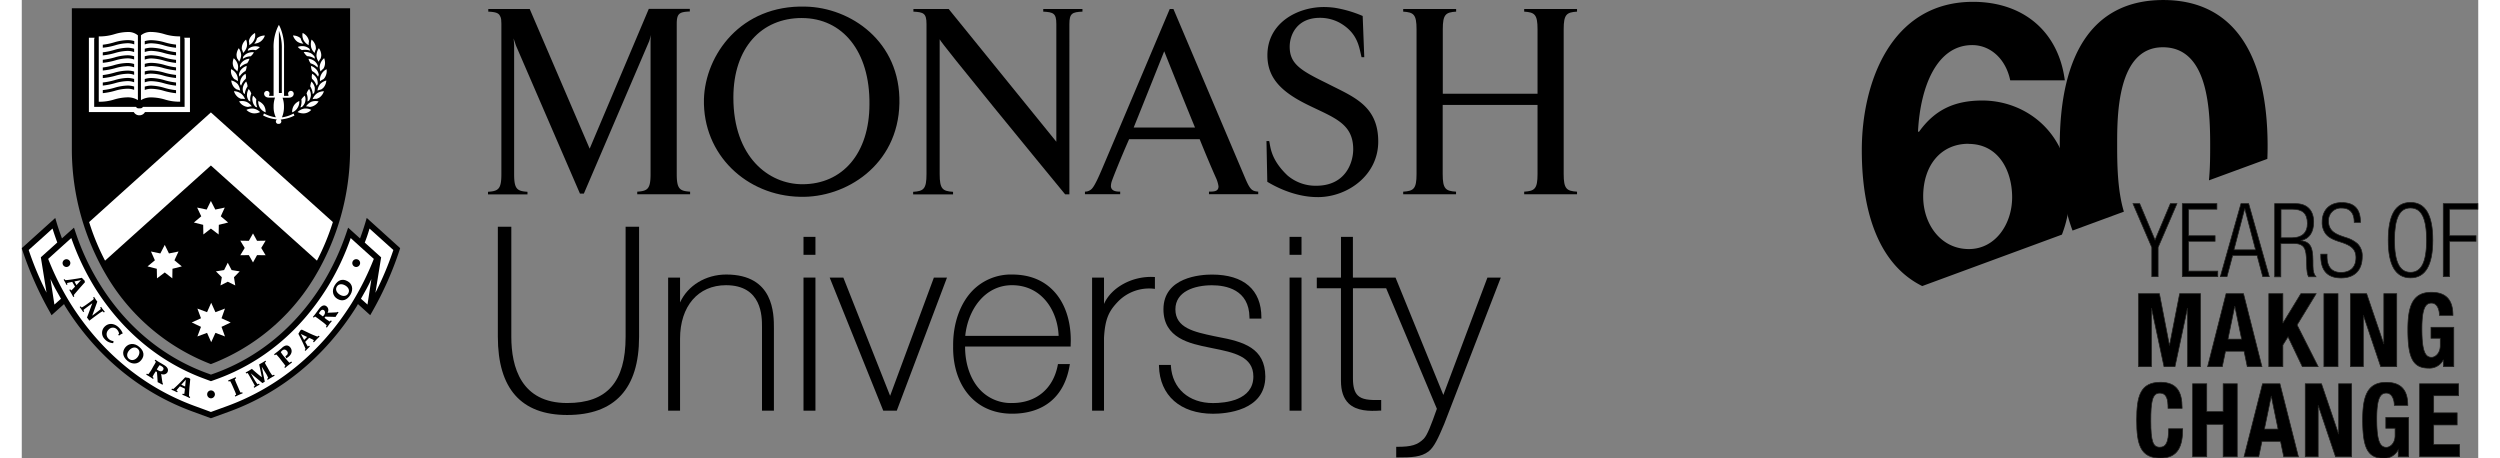 <?xml version="1.0" encoding="utf-8"?>
<svg id="Layer_1" data-name="Layer 1" xmlns="http://www.w3.org/2000/svg"  width="234.49px" height="43px"  viewBox="0 0 1030.56 192.33"><rect x="0" y="0" width="1030.56" height="192.33" fill="#808080" stroke="none"/><defs><style>.cls-1{fill:#fff;}.cls-2{stroke:#1d1d1b;stroke-miterlimit:10;stroke-width:0.3px;}</style></defs><path d="M331.17,170.11v46.16c0,19-7.79,27.8-24.51,27.8-19.37,0-23.44-15.12-23.44-27.8V170.11h-5.65v46.16c0,21.77,9.79,32.82,29.09,32.82,20,0,30.16-11.05,30.16-32.82V170.11h-5.65Z" transform="translate(-77.84 -74.99)"/><path d="M373.4,190.16c-8.67,0-16.19,4.66-19.39,11.72V191.44h-5v55.84h5V217.11c0-13.65,7.57-22.47,19.27-22.47,15.11,0,15.11,13.14,15.11,17.46v35.18h5V212.85C393.4,206.64,393.4,190.16,373.4,190.16Z" transform="translate(-77.84 -74.99)"/><polygon points="327.96 116.45 327.96 172.29 332.97 172.29 332.97 116.45 332.5 116.45 327.96 116.45"/><polygon points="327.96 99.37 327.96 106.9 332.97 106.9 332.97 99.37 332.5 99.37 327.96 99.37"/><path d="M460.5,191.44s-17.73,47.89-18.36,49.61l-19.63-49.61h-5.73l22.48,55.84h5.67L466,191.44H460.5Z" transform="translate(-77.84 -74.99)"/><path d="M493.28,190.16a22.51,22.51,0,0,0-16.42,6.6c-5.39,5.48-8.41,14.06-8.28,23.56-.13,8.76,2.58,16.42,7.62,21.52,4.33,4.39,10.23,6.71,17.08,6.71,13.42,0,22-7.2,24.17-20.25l.1-.56h-5l-.07.39c-1.9,10-9.07,15.94-19.19,15.94a17.72,17.72,0,0,1-13.14-5.27c-4.18-4.25-6.56-10.9-6.56-18.32v-.11h44.29l0-.46c0-.7.05-1.4.05-2.09,0-8.54-2.54-15.89-7.24-20.81C506.36,192.47,500.51,190.16,493.28,190.16Zm0,4.48c12.42,0,19.16,10.61,19.55,21.25H473.66C474.69,205.25,481.66,194.64,493.28,194.64Z" transform="translate(-77.84 -74.99)"/><path d="M531.87,202.52V191.44h-5v55.84h5V216.79c.44-8.36,2.23-11.52,6.07-15.47a18.23,18.23,0,0,1,14.76-5.2l.53.07v-5l-.45,0C543.62,190.72,534.85,195.66,531.87,202.52Z" transform="translate(-77.84 -74.99)"/><path d="M579.64,216.33,578,216c-8.32-1.77-16.18-3.43-16.18-11.24,0-7.45,7.92-10.09,15.33-10.09,5.83,0,15.62,1.75,15.75,13.51v.47h5v-.47c0-11.6-7.37-18-20.75-18-4.77,0-20.34,1.06-20.34,14.57,0,12.15,11.14,14.41,19.28,16.05l1.44.3c8.73,1.75,17,3.41,17,11.84,0,10.07-11.84,11.15-16.93,11.15-10.14,0-17.08-6.11-17.67-15.56l0-.45h-5v.49c.31,12.34,9,20,22.68,20,5.15,0,21.94-1.13,21.94-15.63C599.46,221,590.48,218.35,579.64,216.33Z" transform="translate(-77.84 -74.99)"/><polygon points="531.88 116.45 531.88 172.29 536.89 172.29 536.89 116.45 536.41 116.45 531.88 116.45"/><path d="M636.29,191.44V174.36h-5v17.08H621.14v4.48h10.14v37.85c0,.32,0,.64,0,.95,0,4.3,1.06,7.42,3.22,9.52,3.33,3.22,8.8,3.31,13.21,3l.45,0v-4.45h-.49c-4.53.12-7.51-.15-9.31-1.89-1.4-1.36-2.05-3.63-2.05-7.14V195.92h13.93l21.28,50.57c-2.47,7-4,11-5.49,12.56-2.59,2.6-5.18,3.39-11.08,3.39h-.49v4.47h.49c6.1,0,10-.17,13.1-2.54,2.36-1.84,4.13-5.75,6.55-11.52,0,0,23.74-61.41,23.74-61.41h-5.61S675,238.51,674.23,240.68c-.87-2.15-20.06-49.24-20.06-49.24Z" transform="translate(-77.84 -74.99)"/><polygon points="531.87 99.37 531.87 106.9 536.89 106.9 536.89 99.37 536.41 99.37 531.87 99.37"/><path d="M404.3,157.55c-22.19-.45-40.84-17.49-40.27-41C364.6,98,379.49,77,406.58,77.76c18.86.35,40,14.52,39.46,40.58S423.38,158.13,404.3,157.55Zm.79-75c-16.92,0-28.71,12.46-28.71,33.38,0,25,14.88,36.35,28.94,36.35,16.92,0,28.15-13,28.15-33.61C433.69,96.62,422.24,82.56,405.09,82.56Z" transform="translate(-77.84 -74.99)"/><path d="M730.32,79.87v-1.1H708.15v1.1c4.39.29,5.6,1.15,5.6,7.39v27.06H674V87.26c0-6.24,1.21-7.1,5.6-7.39v-1.1H657.39v1.1c4.38.29,5.6,1.15,5.6,7.39V148c0,6.24-1.22,7.12-5.6,7.4v1.09h22.17v-1.09c-4.39-.28-5.6-1.16-5.6-7.4V119h39.79v29c0,6.24-1.21,7.12-5.6,7.4v1.09h22.17v-1.09c-4.38-.28-5.6-1.16-5.6-7.4V87.26C724.72,81,725.94,80.16,730.32,79.87Z" transform="translate(-77.84 -74.99)"/><path d="M451.91,78.77v1.1c4.27.23,5.49.7,5.49,5.19v63c0,6.24-1.21,7.12-5.6,7.4v1.09h16.74v-1.09c-4.39-.28-5.61-1.16-5.61-7.4V91.46c0,1,43.29,53.7,52.63,65.05h1.79V85.06c0-4.49,1.21-5,5.48-5.19v-1.1H506.38v1.1c4.27.23,5.49.7,5.49,5.19v49.39L466.71,78.77Z" transform="translate(-77.84 -74.99)"/><path d="M561,78.77h-1.55C555.5,88.11,537.32,131.16,531,146c-1.1,2.55-2.86,6.67-4.17,8.11a3.86,3.86,0,0,1-2.95,1.27v1.09h14.78v-1.09c-1.17,0-3.71,0-3.89-2.2a6.86,6.86,0,0,1,.42-2.3c.46-1.38,3.44-8.92,7.21-17.5H572c2.91,7.24,5.58,13.42,6.81,16.16h0a13.1,13.1,0,0,1,1.1,3.64c0,2.15-1.9,2.2-4,2.2v1.09h20.66v-1.09c-2.54-.17-3.35-.81-5.2-5ZM544.32,128.5c5-12.35,12.81-32,12.81-32s7,17.6,12.92,32Z" transform="translate(-77.84 -74.99)"/><path d="M273.56,78.77v1.1c2.39.13,3.8.36,4.6,1.3a6.05,6.05,0,0,1,.61,1.15h0a4.82,4.82,0,0,1,.22,1.25c0,.44.06.93.06,1.48v63c0,6.24-1.22,7.12-5.61,7.4v1.09H290v-1.09c-4.39-.28-5.6-1.16-5.6-7.4V94.1c0-1-.23-3-.23-3l1,3,26.85,62.12h1.63l27.42-64,.8-2.63a15.66,15.66,0,0,0-.23,2.41v56c0,6.24-1.2,7.12-5.59,7.4v1.09h22.18v-1.09c-4.4-.28-5.61-1.16-5.61-7.4v-63c0-4.49,1.21-5,5.49-5.19v-1.1H340.9l-24.81,58.65L290.94,78.77Z" transform="translate(-77.84 -74.99)"/><path d="M600.42,151.28c5.21,3.14,12.94,6.43,21.14,6.4H622c12.14-.18,24.92-9.16,24.92-23.31,0-15.32-10.74-18.86-21.6-24.47-11-5.37-15.55-8.12-15.55-15.32,0-4.91,3-12.11,12.69-12.11a17.4,17.4,0,0,1,8.16,2C638.51,88.86,638.9,95,639.92,99h1.14l-.67-17.31a49.86,49.86,0,0,0-11.76-3.44,35.57,35.57,0,0,0-4.55-.31c-10.86,0-23.66,6.51-23.66,20.23,0,9.37,5.6,15.21,16.69,20.69s19.31,7.78,19.31,18.75c0,5.61-3.19,15.31-15.54,15.31a18.21,18.21,0,0,1-12-4.29c-7.32-6.92-7.15-12.4-7.71-14.45h-1.14l.35,17.14" transform="translate(-77.84 -74.99)"/><path d="M98.85,138.28a104.39,104.39,0,0,0,15.07,53.22,87.33,87.33,0,0,0,43.26,36.25,87,87,0,0,0,43.34-36.25,104.1,104.1,0,0,0,15.06-53.22V78.45H98.85Z" transform="translate(-77.84 -74.99)"/><path d="M222.56,166.41l-.56,1.93c-.69,2.3-1.45,4.54-2.24,6.68l-5-4.52-.62,1.82a105.72,105.72,0,0,1-10.39,22.16c-11,17.55-26.45,30.36-44.67,37l-1.87.67c-.52-.21-1.81-.67-1.81-.67-18.21-6.67-33.68-19.46-44.64-37a102.21,102.21,0,0,1-10.4-22.16l-.61-1.82-1.46,1.28L94.7,175c-.78-2.14-1.56-4.35-2.25-6.65l-.56-1.92-1.48,1.34L77.84,179.1l.23.77a146,146,0,0,0,11.54,26l.73,1.37,5.23-4.67c.2.35.36.73.58,1.06,13,20.82,31.46,36,53.33,44l7.7,2.83,7.8-2.83c21.87-8,40.26-23.2,53.29-44,.21-.34.41-.73.61-1.07l5.15,4.66.78-1.37a141.89,141.89,0,0,0,11.54-26l.23-.76Z" transform="translate(-77.84 -74.99)"/><path class="cls-1" d="M205.78,104.74a5.15,5.15,0,0,1-.55,2.32,3.65,3.65,0,0,1-.85,1.17,5.56,5.56,0,0,0-1.39.86,4.16,4.16,0,0,1-.07-.58,4.68,4.68,0,0,1,.58-2.33,5.22,5.22,0,0,1,2.19-2.15A5.74,5.74,0,0,1,205.78,104.74Z" transform="translate(-77.84 -74.99)"/><path class="cls-1" d="M196.29,120.56h0a4.9,4.9,0,0,1,3,.53,4.57,4.57,0,0,1-2.66,1.43,5.46,5.46,0,0,1-3.08-.52A5.27,5.27,0,0,1,196.29,120.56Z" transform="translate(-77.84 -74.99)"/><path class="cls-1" d="M191.27,122.13c0-.08,0-.15,0-.23a4.94,4.94,0,0,1,.75-2.67h0a4.9,4.9,0,0,1,2.26-1.86,1.35,1.35,0,0,1,0,.28,4.78,4.78,0,0,1-.75,2.59A4.34,4.34,0,0,1,191.27,122.13Z" transform="translate(-77.84 -74.99)"/><path class="cls-1" d="M195.14,116.71a5.51,5.51,0,0,1,1.46-1.6,6,6,0,0,1,.29,1.38,4.79,4.79,0,0,1-.25,1.55,4.56,4.56,0,0,1-1.24,1.81,5.93,5.93,0,0,0-.63.22.7.7,0,0,1,0-.14A6.05,6.05,0,0,0,195.14,116.71Z" transform="translate(-77.84 -74.99)"/><path class="cls-1" d="M197.33,114.23a5.39,5.39,0,0,1,1.07-1.92,4.93,4.93,0,0,1,.72,2.46c0,.13,0,.26,0,.4a4.4,4.4,0,0,1-.74,2,4.28,4.28,0,0,0-.62.38s0-.08-.05-.12A6,6,0,0,0,197.33,114.23Z" transform="translate(-77.84 -74.99)"/><path class="cls-1" d="M198.87,111.26a6.81,6.81,0,0,1,.5-2.07,4.87,4.87,0,0,1,1.4,2.61c0,.23,0,.45,0,.66a4.29,4.29,0,0,1-.29,1.49,6.15,6.15,0,0,0-.49.53.51.51,0,0,1-.09-.13A7.06,7.06,0,0,0,198.87,111.26Z" transform="translate(-77.84 -74.99)"/><path class="cls-1" d="M199.6,108.05a4.86,4.86,0,0,1-.11-1,5.3,5.3,0,0,1,.2-1.12,5,5,0,0,1,2,2.19A5.07,5.07,0,0,1,202,110a2.66,2.66,0,0,1,0,.28,4.46,4.46,0,0,0-.4.66.94.94,0,0,1-.12-.09A6.37,6.37,0,0,0,199.6,108.05Z" transform="translate(-77.84 -74.99)"/><path class="cls-1" d="M199.66,104.81a4.92,4.92,0,0,1-.46-2.17,5.42,5.42,0,0,1,2.43,1.72,4.6,4.6,0,0,1,.81,2,6.59,6.59,0,0,0-.22.72l-.15,0A6.17,6.17,0,0,0,199.66,104.81Z" transform="translate(-77.84 -74.99)"/><path class="cls-1" d="M202,103.21l-.19,0a6.41,6.41,0,0,0-2.75-1.62,5.22,5.22,0,0,1-.93-1.94,4.71,4.71,0,0,1,2.67,1.1,4.47,4.47,0,0,1,1.24,1.81A5.07,5.07,0,0,0,202,103.21Z" transform="translate(-77.84 -74.99)"/><path class="cls-1" d="M200.68,99.56a5.94,5.94,0,0,0-3.12-1,5.78,5.78,0,0,1-1.43-1.73,5.23,5.23,0,0,1,3,.5,4.81,4.81,0,0,1,1.55,1.44,6.6,6.6,0,0,0,.13.73Z" transform="translate(-77.84 -74.99)"/><path class="cls-1" d="M198.67,119.85a6.1,6.1,0,0,0-1.57-.24,5.8,5.8,0,0,1,2.16-1.9h0a5.26,5.26,0,0,1,3.1-.18,4.88,4.88,0,0,1-2.33,2A3.93,3.93,0,0,1,198.67,119.85Z" transform="translate(-77.84 -74.99)"/><path class="cls-1" d="M201.47,116.46a5.85,5.85,0,0,0-1.62.13,5.22,5.22,0,0,1,1.75-2.37h0a5.25,5.25,0,0,1,3-.94,5.18,5.18,0,0,1-1.8,2.58A5.41,5.41,0,0,1,201.47,116.46Z" transform="translate(-77.84 -74.99)"/><path class="cls-1" d="M204.54,111.61a4.35,4.35,0,0,1-1.15.94,6.48,6.48,0,0,0-1.49.47,5.38,5.38,0,0,1,1.11-2.75,5.68,5.68,0,0,1,2.6-1.51A5.07,5.07,0,0,1,204.54,111.61Z" transform="translate(-77.84 -74.99)"/><path class="cls-1" d="M205.07,101.35a5,5,0,0,1-.14,1.16,3.76,3.76,0,0,1-.6,1.34,5.81,5.81,0,0,0-1.14,1.13,5.11,5.11,0,0,1-.37-1.78A4.77,4.77,0,0,1,203,102a5.35,5.35,0,0,1,1.7-2.6A5.84,5.84,0,0,1,205.07,101.35Z" transform="translate(-77.84 -74.99)"/><path class="cls-1" d="M201.49,98.1a5.37,5.37,0,0,1,1-2.89,5.26,5.26,0,0,1,1,2.91v0a4.37,4.37,0,0,1-.27,1.43,6.75,6.75,0,0,0-.83,1.34,5,5,0,0,1-.92-2.77Z" transform="translate(-77.84 -74.99)"/><path class="cls-1" d="M199.42,91.6a5.12,5.12,0,0,1,1.68,2.61,5.59,5.59,0,0,1,.13,1.07,3,3,0,0,1,0,.31,6.3,6.3,0,0,0-.52,1.59,4.83,4.83,0,0,1-1.5-2.49,6.94,6.94,0,0,1-.1-1.11A6.1,6.1,0,0,1,199.42,91.6Z" transform="translate(-77.84 -74.99)"/><path class="cls-1" d="M198.85,96.21l-.15,0a6.26,6.26,0,0,0-3.31-.2,5.93,5.93,0,0,1-1.76-1.33,5.21,5.21,0,0,1,3-.22,4.57,4.57,0,0,1,1.91,1C198.64,95.76,198.75,96,198.85,96.21Z" transform="translate(-77.84 -74.99)"/><path class="cls-1" d="M195.67,88.81a4.72,4.72,0,0,1,2.67,3.47,7.12,7.12,0,0,0-.14,1.66,5.53,5.53,0,0,1-2.13-2.08,5.16,5.16,0,0,1-.5-2.26A6.55,6.55,0,0,1,195.67,88.81Z" transform="translate(-77.84 -74.99)"/><path class="cls-1" d="M194.54,90.81l.31.28a5.64,5.64,0,0,0,.42,1.15h0a6,6,0,0,0,.73,1.07,5.18,5.18,0,0,1-2.64-.89,5.44,5.44,0,0,1-1.74-2.54A5,5,0,0,1,194.54,90.81Z" transform="translate(-77.84 -74.99)"/><path class="cls-1" d="M180.68,113.12a1.14,1.14,0,0,1,1.1,1.16,1,1,0,0,1-.13.47c-.1.21-.17.45.27.45h1.57V95.37a19.92,19.92,0,0,1,1.77-9.08l.45-.88.45.88a20.9,20.9,0,0,1,1.71,9.08V115.2h1.56c.44,0,.36-.24.26-.45a1.15,1.15,0,0,1-.12-.47,1.17,1.17,0,0,1,1.18-1.16,1.2,1.2,0,0,1,1.18,1.2c0,.82-.63,1.66-2.1,1.66h-2.58a11,11,0,0,1,.59,3.77,10.86,10.86,0,0,1-.85,4.48,14.12,14.12,0,0,0,4.75-1.53l.13-.08.36.85-.1.06a14.68,14.68,0,0,1-3.93,1.33l-1.78.33a1,1,0,0,1,.31.76,1,1,0,0,1-1.08,1,1,1,0,0,1-.76-1.81l-1.91-.33a14.56,14.56,0,0,1-3.79-1.33l-.1-.06.37-.85.12.08a14.49,14.49,0,0,0,4.85,1.55,9.68,9.68,0,0,1-.93-4.5,11,11,0,0,1,.59-3.77h-2.58c-1.38,0-2-.86-2-1.66A1.21,1.21,0,0,1,180.68,113.12Z" transform="translate(-77.84 -74.99)"/><path class="cls-1" d="M176.61,119.92a.66.66,0,0,1,0,.15,4,4,0,0,0-.64-.22,4.12,4.12,0,0,1-1.15-1.82,5,5,0,0,1-.25-1.54,6.5,6.5,0,0,1,.28-1.38,6.45,6.45,0,0,1,1.4,1.6A5.91,5.91,0,0,0,176.61,119.92Z" transform="translate(-77.84 -74.99)"/><path class="cls-1" d="M173.88,98.61a6.07,6.07,0,0,0-3.19,1h-.12a4.93,4.93,0,0,0,.14-.73,4.52,4.52,0,0,1,1.61-1.44,5.15,5.15,0,0,1,2.9-.51A5.07,5.07,0,0,1,173.88,98.61Z" transform="translate(-77.84 -74.99)"/><path class="cls-1" d="M173.75,117.48a1.34,1.34,0,0,1-.06.12,6.49,6.49,0,0,0-.62-.39,4.56,4.56,0,0,1-.75-2c0-.14,0-.26,0-.39a5.15,5.15,0,0,1,.72-2.46,5,5,0,0,1,1.08,1.92A5.83,5.83,0,0,0,173.75,117.48Z" transform="translate(-77.84 -74.99)"/><path class="cls-1" d="M170.59,111.8a5,5,0,0,1,1.39-2.61,4.89,4.89,0,0,1,.58,2.07,6.29,6.29,0,0,0-1.14,3.09l-.09.13c-.16-.19-.33-.36-.5-.53a4.53,4.53,0,0,1-.29-1.49A5.14,5.14,0,0,1,170.59,111.8Z" transform="translate(-77.84 -74.99)"/><path class="cls-1" d="M169.91,110.8l-.12.09c-.11-.23-.25-.45-.38-.67a1.17,1.17,0,0,1,0-.27,4.56,4.56,0,0,1,2.31-4,6.91,6.91,0,0,1,.19,1.12,4.27,4.27,0,0,1-.12,1A6.56,6.56,0,0,0,169.91,110.8Z" transform="translate(-77.84 -74.99)"/><path class="cls-1" d="M170.62,100.72a4.84,4.84,0,0,1,2.75-1.1,5.45,5.45,0,0,1-1,1.93,6.5,6.5,0,0,0-2.84,1.63.76.76,0,0,0-.16,0c0-.23,0-.46,0-.68A4.05,4.05,0,0,1,170.62,100.72Z" transform="translate(-77.84 -74.99)"/><path class="cls-1" d="M169.73,104.36a5.27,5.27,0,0,1,2.45-1.72,4.82,4.82,0,0,1-.49,2.15,6.42,6.42,0,0,0-2.41,2.23l-.13.06a6.44,6.44,0,0,0-.2-.72A4.23,4.23,0,0,1,169.73,104.36Z" transform="translate(-77.84 -74.99)"/><path class="cls-1" d="M169.46,113a5.63,5.63,0,0,0-1.4-.47,4.61,4.61,0,0,1-1.17-.94,5.15,5.15,0,0,1-1.16-2.85,5.38,5.38,0,0,1,2.69,1.51A5.67,5.67,0,0,1,169.46,113Z" transform="translate(-77.84 -74.99)"/><path class="cls-1" d="M169.76,114.21h0a5.24,5.24,0,0,1,1.75,2.37,5.9,5.9,0,0,0-1.63-.13,4.62,4.62,0,0,1-1.24-.61,5.15,5.15,0,0,1-1.78-2.58A5,5,0,0,1,169.76,114.21Z" transform="translate(-77.84 -74.99)"/><path class="cls-1" d="M172.09,117.71h0a5.43,5.43,0,0,1,2.25,1.9,6,6,0,0,0-1.57.24,4.25,4.25,0,0,1-1.45-.33,4.73,4.73,0,0,1-2.3-2A5.18,5.18,0,0,1,172.09,117.71Z" transform="translate(-77.84 -74.99)"/><path class="cls-1" d="M175.09,120.56h0a5.24,5.24,0,0,1,2.73,1.44,5.35,5.35,0,0,1-3,.52,5.15,5.15,0,0,1-2.73-1.43A5.19,5.19,0,0,1,175.09,120.56Z" transform="translate(-77.84 -74.99)"/><path class="cls-1" d="M177.78,120.24a4.85,4.85,0,0,1-.73-2.59c0-.1,0-.19,0-.28a5.23,5.23,0,0,1,2.36,1.86h0a5,5,0,0,1,.74,2.67c0,.08,0,.15,0,.23A4.76,4.76,0,0,1,177.78,120.24Z" transform="translate(-77.84 -74.99)"/><path class="cls-1" d="M176.09,92.24a5.61,5.61,0,0,0,.41-1.15c.1-.09.21-.19.33-.28a5.2,5.2,0,0,1,3-.92A5.11,5.11,0,0,1,178,92.43a5.24,5.24,0,0,1-2.64.89,6.52,6.52,0,0,0,.73-1.07Z" transform="translate(-77.84 -74.99)"/><path class="cls-1" d="M173.53,91a5.25,5.25,0,0,1,2.16-2.17,4.46,4.46,0,0,1-.42,3,4.78,4.78,0,0,1-2,2.08,6.18,6.18,0,0,0-.14-1.66A4.73,4.73,0,0,1,173.53,91Z" transform="translate(-77.84 -74.99)"/><path class="cls-1" d="M172.88,95.53a4.46,4.46,0,0,1,1.91-1,5,5,0,0,1,2.93.22A5.93,5.93,0,0,1,176,96.05a6,6,0,0,0-3.23.2l-.14,0A5.79,5.79,0,0,0,172.88,95.53Z" transform="translate(-77.84 -74.99)"/><path class="cls-1" d="M170.26,94.21a5,5,0,0,1,1.67-2.61,5.49,5.49,0,0,1,.42,2,4.21,4.21,0,0,1-.13,1.11,5.24,5.24,0,0,1-1.54,2.49,6.33,6.33,0,0,0-.53-1.59c0-.09,0-.22,0-.31A4.88,4.88,0,0,1,170.26,94.21Z" transform="translate(-77.84 -74.99)"/><path class="cls-1" d="M167.93,98.12a5.53,5.53,0,0,1,.95-2.91,5.44,5.44,0,0,1,1,2.89v0a5.33,5.33,0,0,1-.88,2.77,5.38,5.38,0,0,0-.78-1.34,4.12,4.12,0,0,1-.27-1.43Z" transform="translate(-77.84 -74.99)"/><path class="cls-1" d="M166.76,99.42a5.37,5.37,0,0,1,1.71,2.6,4.76,4.76,0,0,1,.14,1.18,5.33,5.33,0,0,1-.36,1.78,5.13,5.13,0,0,0-1.15-1.13,4.37,4.37,0,0,1-.6-1.34,4.56,4.56,0,0,1-.15-1.16A5.82,5.82,0,0,1,166.76,99.42Z" transform="translate(-77.84 -74.99)"/><path class="cls-1" d="M165.68,104a5.09,5.09,0,0,1,2.27,2.15,4.89,4.89,0,0,1,.56,2.33c0,.18,0,.38-.06.57a5.76,5.76,0,0,0-1.4-.85,4.77,4.77,0,0,1-.89-1.17,4.69,4.69,0,0,1-.57-2.32A4.31,4.31,0,0,1,165.68,104Z" transform="translate(-77.84 -74.99)"/><path d="M186.94,95.37a20.36,20.36,0,0,0-1.23-7.48V114h1.23Z" transform="translate(-77.84 -74.99)"/><path class="cls-1" d="M137.81,116.72a20.25,20.25,0,0,0,6.48.93V90.25a21.65,21.65,0,0,1-6.8-1,19.94,19.94,0,0,0-5.36-.85h0a6.33,6.33,0,0,0-4.29,1.41V117a8,8,0,0,1,4.24-1.15A20.91,20.91,0,0,1,137.81,116.72Z" transform="translate(-77.84 -74.99)"/><path class="cls-1" d="M122.33,115.83a7.89,7.89,0,0,1,4.23,1.16V89.83a6.19,6.19,0,0,0-4.28-1.41,19.7,19.7,0,0,0-5.36.85,21.65,21.65,0,0,1-6.78,1v27.4a20.33,20.33,0,0,0,6.46-.93A20.74,20.74,0,0,1,122.33,115.83Z" transform="translate(-77.84 -74.99)"/><path class="cls-1" d="M147.73,90.82H146l.15.61a.54.54,0,0,1,0,.19v28.2l-17.48,0c-.32.54-.7.63-1.5.63s-1.07-.09-1.38-.63l-17.57,0V91.62a.65.65,0,0,1,0-.2l.15-.6H106V122h18.84a2.58,2.58,0,0,0,2.31,1.36,2.62,2.62,0,0,0,2.38-1.36H148.4V90.82Z" transform="translate(-77.84 -74.99)"/><path d="M132.08,95a9.85,9.85,0,0,0-2.64.43v1.4a8.26,8.26,0,0,1,2.69-.5,20.66,20.66,0,0,1,5.33.89,28.21,28.21,0,0,0,5.1,1V96.89a26.75,26.75,0,0,1-4.76-1A21.86,21.86,0,0,0,132.08,95Z" transform="translate(-77.84 -74.99)"/><path d="M132.08,110.9a9.86,9.86,0,0,0-2.64.42v1.41a7.56,7.56,0,0,1,2.69-.49,19.78,19.78,0,0,1,5.33.86,27.89,27.89,0,0,0,5.1,1v-1.28a25.18,25.18,0,0,1-4.77-.94A21.73,21.73,0,0,0,132.08,110.9Z" transform="translate(-77.84 -74.99)"/><path d="M132.08,107.71a10.28,10.28,0,0,0-2.64.42v1.41a7.76,7.76,0,0,1,2.69-.5,20.83,20.83,0,0,1,5.35.88,27.83,27.83,0,0,0,5.08,1V109.6a27.37,27.37,0,0,1-4.75-.95A20.69,20.69,0,0,0,132.08,107.71Z" transform="translate(-77.84 -74.99)"/><path d="M132.08,98.18a9.86,9.86,0,0,0-2.64.42V100a8.53,8.53,0,0,1,2.69-.5,20.24,20.24,0,0,1,5.32.89,28,28,0,0,0,5.11,1v-1.29a26.78,26.78,0,0,1-4.78-.94A20.49,20.49,0,0,0,132.08,98.18Z" transform="translate(-77.84 -74.99)"/><path d="M132.08,104.56a9.18,9.18,0,0,0-2.64.38v1.4a7.57,7.57,0,0,1,2.68-.46,20.07,20.07,0,0,1,5.32.88,29.92,29.92,0,0,0,5.12.95v-1.28a28.11,28.11,0,0,1-4.8-.94A21,21,0,0,0,132.08,104.56Z" transform="translate(-77.84 -74.99)"/><path d="M137.8,92.75a21.32,21.32,0,0,0-5.72-.9,9.91,9.91,0,0,0-2.64.39v1.41a8,8,0,0,1,2.69-.5,19.8,19.8,0,0,1,5.33.88,25.83,25.83,0,0,0,5.1,1V93.7A25.89,25.89,0,0,1,137.8,92.75Z" transform="translate(-77.84 -74.99)"/><path d="M116.62,108.66a29.83,29.83,0,0,1-4.79.94v1.29a28.94,28.94,0,0,0,5.12-1,20.35,20.35,0,0,1,5.33-.88,7.55,7.55,0,0,1,2.7.5v-1.41a10.43,10.43,0,0,0-2.65-.42A20.47,20.47,0,0,0,116.62,108.66Z" transform="translate(-77.84 -74.99)"/><path d="M116.66,105.49a30.78,30.78,0,0,1-4.83,1v1.27a31.2,31.2,0,0,0,5.15-.95,19.68,19.68,0,0,1,5.3-.88,7.4,7.4,0,0,1,2.7.47V105a9.29,9.29,0,0,0-2.65-.39A20.77,20.77,0,0,0,116.66,105.49Z" transform="translate(-77.84 -74.99)"/><path d="M132.08,101.36a10.28,10.28,0,0,0-2.64.42v1.4a8.57,8.57,0,0,1,2.69-.49,19.69,19.69,0,0,1,5.35.9,30.63,30.63,0,0,0,5.08.94v-1.28a26.75,26.75,0,0,1-4.76-1A20.94,20.94,0,0,0,132.08,101.36Z" transform="translate(-77.84 -74.99)"/><path d="M116.63,111.84a26.29,26.29,0,0,1-4.8.94v1.29a28.94,28.94,0,0,0,5.12-1,19.48,19.48,0,0,1,5.33-.86,7.64,7.64,0,0,1,2.7.48v-1.4a10,10,0,0,0-2.65-.42A21.46,21.46,0,0,0,116.63,111.84Z" transform="translate(-77.84 -74.99)"/><path d="M116.62,92.75a26,26,0,0,1-4.79,1V95A26.59,26.59,0,0,0,117,94a19.55,19.55,0,0,1,5.33-.88,8,8,0,0,1,2.7.5v-1.4a9.61,9.61,0,0,0-2.63-.4A21,21,0,0,0,116.62,92.75Z" transform="translate(-77.84 -74.99)"/><path d="M116.62,95.94a27.82,27.82,0,0,1-4.79,1v1.29a28.21,28.21,0,0,0,5.12-1,20.39,20.39,0,0,1,5.33-.89,8.07,8.07,0,0,1,2.7.5v-1.4a10,10,0,0,0-2.65-.43A21.53,21.53,0,0,0,116.62,95.94Z" transform="translate(-77.84 -74.99)"/><path d="M116.62,102.3a27.82,27.82,0,0,1-4.79,1v1.27a29.84,29.84,0,0,0,5.12-.94,19.59,19.59,0,0,1,5.33-.89,8.3,8.3,0,0,1,2.7.49v-1.39a10,10,0,0,0-2.63-.43A20.83,20.83,0,0,0,116.62,102.3Z" transform="translate(-77.84 -74.99)"/><path d="M116.66,99.12a27.85,27.85,0,0,1-4.83.94v1.29a28.38,28.38,0,0,0,5.15-1,19.71,19.71,0,0,1,5.3-.89,8.87,8.87,0,0,1,2.7.49V98.6a10,10,0,0,0-2.63-.42A20.08,20.08,0,0,0,116.66,99.12Z" transform="translate(-77.84 -74.99)"/><polygon class="cls-1" points="63.22 112.76 63.16 116.78 59.99 114.3 56.73 116.78 56.65 112.76 52.76 111.76 55.85 109.2 54.2 105.51 58.14 106.33 59.99 102.73 61.75 106.33 65.77 105.51 64.05 109.2 67.14 111.76 63.22 112.76"/><polygon class="cls-1" points="85.25 141.15 81.25 139.64 79.47 143.56 77.73 139.64 73.68 141.15 75.19 137.12 71.31 135.28 75.19 133.52 73.68 129.45 77.73 130.97 79.47 127.02 81.25 130.97 85.25 129.45 83.8 133.52 87.65 135.3 83.8 137.12 85.25 141.15"/><polygon class="cls-1" points="73.57 87.08 77.57 87.92 79.34 84.31 81.19 87.92 85.16 87.08 83.49 90.75 86.58 93.35 82.67 94.32 82.59 98.37 79.34 95.9 76.18 98.37 76.11 94.32 72.2 93.35 75.3 90.75 73.57 87.08"/><polygon class="cls-1" points="89.57 119.75 86.42 118.19 83.36 119.75 83.93 116.3 81.44 113.85 84.88 113.3 86.42 110.22 88.04 113.3 91.43 113.85 89.03 116.3 89.57 119.75"/><polygon class="cls-1" points="102.3 107.08 98.71 107.03 97.01 110.11 95.27 107.03 91.68 107.08 93.53 104.03 91.68 100.97 95.27 101.03 97.01 97.93 98.71 101.03 102.3 100.97 100.46 104.03 102.3 107.08"/><path class="cls-1" d="M157.18,144.42l44.5,39.92a100.7,100.7,0,0,0,6.68-16.19l-51.18-46-51.08,46a97.17,97.17,0,0,0,6.68,16.19Z" transform="translate(-77.84 -74.99)"/><path class="cls-1" d="M226.21,197.81l2.4-14.86-6.88-6.18a61.59,61.59,0,0,0,2-5.89c2.07,1.86,9,8.1,10,9A131.62,131.62,0,0,1,226.21,197.81Z" transform="translate(-77.84 -74.99)"/><path class="cls-1" d="M222.88,202.77c-.67-.61-1.63-1.47-2.72-2.43,0,0,0,0,0-.05,1.56-2.67,3.05-5.38,4.36-8.21Z" transform="translate(-77.84 -74.99)"/><path class="cls-1" d="M80.74,179.86c1-.88,8-7.13,10-9,.63,2.05,1.32,4,2,5.87l-6.9,6.2,2.39,14.82A130.25,130.25,0,0,1,80.74,179.86Z" transform="translate(-77.84 -74.99)"/><path class="cls-1" d="M91.53,202.77l-1.64-10.72c1.31,2.83,2.81,5.57,4.4,8.27Z" transform="translate(-77.84 -74.99)"/><path class="cls-1" d="M216.18,202.31c-12.76,20.32-30.75,35.18-52.07,43l-6.93,2.52c-.69-.29-6.84-2.53-6.84-2.53-21.31-7.8-39.31-22.66-52.08-43a114.91,114.91,0,0,1-9.34-18.7c1.1-1,7.73-7,9.7-8.74a106,106,0,0,0,10,21c11.32,18,27.15,31.19,45.91,38.05l2.68,1,2.76-1c18.76-6.86,34.61-20,45.87-38.05a103.91,103.91,0,0,0,10-21c1.9,1.76,8.58,7.76,9.7,8.74A116.79,116.79,0,0,1,216.18,202.31Z" transform="translate(-77.84 -74.99)"/><path d="M102.35,195.62l2-2.24-.17-.68a15.4,15.4,0,0,1-1.12-1.16c-2.09.38-5.4.9-6.88,1l-.39-.44-.39.22c.21.34.39.69.58,1s.42.83.64,1.24l.38-.23-.17-.6,2.18-.5,1.17,2a18.87,18.87,0,0,1-1.57,1.64l-.43-.5-.41.24c.29.5.59,1,.88,1.51s.54,1,.8,1.48l.42-.24-.2-.6C100.08,198.25,101.39,196.72,102.35,195.62Zm-2.42-2.55,2.79-.58,0,0-1.93,2.13Z" transform="translate(-77.84 -74.99)"/><path d="M112.29,206.09l.38-.29c-.26-.35-.54-.69-.79-1s-.5-.71-.74-1.07l-.41.28.3.62c-1,.83-3.64,2.8-3.64,2.8l0,0,2.14-5.9c-.25-.33-.49-.63-.73-1s-.42-.65-.63-1l-.37.28.27.62a15.24,15.24,0,0,1-1.59,1.24l-1.75,1.26A17.94,17.94,0,0,1,103,204l-.49-.48-.37.27c.26.35.51.69.77,1.06s.47.71.73,1.07l.38-.28-.3-.63c1-.83,2.53-1.91,3.72-2.79h0c-.76,2-1.46,4-2.24,6,.18.21.37.45.53.68a5,5,0,0,1,.44.65c.57-.46,1.32-1,2.17-1.66l1.69-1.23c.64-.45,1.18-.79,1.73-1.11Z" transform="translate(-77.84 -74.99)"/><path d="M112.76,211.9a3.65,3.65,0,0,0-.17,5.31,5,5,0,0,0,3.62,1.74l.13-.87a3.24,3.24,0,0,1-2.12-1,2.64,2.64,0,0,1,.16-3.9,2.31,2.31,0,0,1,3.46.09,3.83,3.83,0,0,1,.84,1.67l-.39.46.35.4a5.27,5.27,0,0,1,1.57-.92,7.06,7.06,0,0,0-1.45-2.26C117,210.67,114.48,210.29,112.76,211.9Z" transform="translate(-77.84 -74.99)"/><path d="M127.06,220.47c-2-1.72-4.36-1.44-5.74.2-1.52,1.88-1.16,4,.85,5.68s4.39,1.44,5.72-.21C129.5,224.28,129.13,222.16,127.06,220.47Zm-.67,4.39c-1,1.22-2.47,1.59-3.56.7s-1-2.37.06-3.59,2.48-1.61,3.56-.7S127.36,223.63,126.39,224.86Z" transform="translate(-77.84 -74.99)"/><path d="M137.65,228.21c-.43-.27-.89-.54-1.33-.8s-.91-.52-1.34-.79-.74-.49-1.11-.73l-.26.41.51.47a16.33,16.33,0,0,1-1,1.77l-1,1.81c-.42.63-.78,1.14-1.18,1.65l-.64-.25-.25.41,1.48.89c.48.29.95.62,1.39.93l.24-.4-.46-.46a11.48,11.48,0,0,1,1-1.79l.37-.57.47.3c.12,1.1.23,2.95.31,4.27a17.93,17.93,0,0,1,2,1.08l.26-.4-.21-.29c-.12-.51-.47-3.15-.58-3.88a2,2,0,0,0,2.6-.62C139.37,230.37,139.38,229.31,137.65,228.21Zm-.52,2c-.47.73-1.2.7-2.1.14a3.15,3.15,0,0,1-.54-.4l.32-.52c.34-.53.64-1,.85-1.24a5.48,5.48,0,0,1,.9.48C137.32,229.14,137.48,229.65,137.13,230.21Z" transform="translate(-77.84 -74.99)"/><path d="M148.53,234l-.55-.45a13.92,13.92,0,0,1-1.59-.27,68,68,0,0,1-4.95,4.9l-.61-.13-.19.44c.37.16.75.3,1.11.47l1.28.6.21-.43-.52-.37,1.46-1.7,2.11,1a20.46,20.46,0,0,1-.29,2.24l-.64-.15-.19.42,1.63.7,1.51.72.19-.43-.5-.38c0-.67.1-2.68.24-4.14Zm-2.15,3.14-1.63-.74,1.91-2.13h0Z" transform="translate(-77.84 -74.99)"/><path d="M169.64,239.71a15,15,0,0,1-.86-1.83l-.84-1.93a20.14,20.14,0,0,1-.74-1.89l.58-.39-.2-.44c-.54.25-1.06.5-1.58.71s-1.06.44-1.6.68l.2.42.68-.15c.31.55.59,1.11.91,1.83l.85,1.94c.32.7.54,1.28.75,1.88l-.57.39.19.43c.54-.24,1.05-.49,1.54-.72s1-.43,1.57-.65l-.2-.44Z" transform="translate(-77.84 -74.99)"/><path d="M182.94,232.48c-.38-.53-.73-1-1.14-1.7l-1-1.83a17.94,17.94,0,0,1-1-1.77l.53-.46-.26-.42c-.43.29-.86.57-1.3.82l-1.34.76c.25,1,1,4.61,1.14,5.38-.83-.57-3.5-2.86-4.18-3.53l-1.29.8-1.34.74.25.4.6-.2.53.86c.5.86,2.1,3.7,2.49,4.5l-.5.46.24.4,1.1-.68c.38-.23.77-.44,1.16-.65l-.25-.41-.65.25c-.38-.51-.73-1-1.14-1.71l-.6-1c-.5-.9-.87-1.54-1.05-1.86l0,0c2.67,2.26,4.14,3.44,4.86,4.08l1-.59-1.27-6.25h0c.21.3.61.94,1.15,1.84l.63,1a11.78,11.78,0,0,1,.91,1.81l-.44.44.21.42c.43-.3.92-.6,1.43-.91s1-.57,1.51-.87l-.24-.4Z" transform="translate(-77.84 -74.99)"/><path d="M190.11,227.17c-.44-.47-.86-.93-1.37-1.54l-1-1.19c-.41-.49-.87-1.16-1.24-1.71a4,4,0,0,1,.57-.65,1.26,1.26,0,0,1,1.94.08,1.23,1.23,0,0,1-.1,1.93,2.75,2.75,0,0,1-.48.31l.36.91a5.94,5.94,0,0,0,.94-.63c1.59-1.27,1.63-2.87.76-3.94s-2-1.09-3.3,0a10.84,10.84,0,0,1-1.08.95c-.44.4-.88.75-1.22,1s-.76.58-1.21.95l.31.37.6-.33c.45.45.87.92,1.37,1.51l1.26,1.65c.5.61.87,1.11,1.23,1.63L188,229l.29.38c.45-.39.88-.76,1.34-1.12s.9-.68,1.59-1.22l-.32-.37Z" transform="translate(-77.84 -74.99)"/><path d="M201.86,216.2a36.68,36.68,0,0,1-3.8-1.62l-2.77-1.32-.6.37c-.25.44-.5.91-.81,1.4,1,1.92,2.46,4.89,3,6.34l-.34.5.35.33c.26-.28.53-.59.82-.86s.67-.67,1-1l-.34-.34-.53.37-1.11-1.94,1.67-1.71a21.09,21.09,0,0,1,2,1l-.36.55.35.34,1.2-1.29,1.21-1.17-.35-.33Zm-5.57,1.43-1.36-2.53v0l2.62,1.26Z" transform="translate(-77.84 -74.99)"/><path d="M210.11,206c-.5.06-3.22.17-4,.2a2,2,0,0,0-.39-2.67c-.73-.6-1.79-.7-3.07.93-.31.42-.63.85-.93,1.27l-.91,1.22-.84,1,.39.28.51-.46c.55.35,1.06.69,1.69,1.17l1.7,1.28a16.18,16.18,0,0,1,1.51,1.31l-.33.62.4.28c.33-.46.68-.93,1-1.39s.72-.88,1.08-1.34l-.39-.28-.5.45a19,19,0,0,1-1.7-1.15l-.47-.42.31-.45c1.08,0,3,.05,4.31.1a15,15,0,0,1,1.26-1.88l-.38-.28Zm-5.5,1.25a5.47,5.47,0,0,1-.46.48l-.49-.36c-.49-.36-.91-.72-1.17-.93a8,8,0,0,1,.56-.84c.54-.7,1.08-.83,1.59-.42S205.22,206.43,204.61,207.25Z" transform="translate(-77.84 -74.99)"/><path d="M214.58,193c-2.16-1.26-4.12-.56-5.48,1.74s-.7,4.55,1.15,5.63c2.05,1.24,4.11.55,5.48-1.75S216.44,194,214.58,193Zm.22,5.1c-.71,1.21-2.18,1.35-3.52.52s-2-2.15-1.28-3.36,2.14-1.32,3.53-.52S215.53,196.86,214.8,198.05Z" transform="translate(-77.84 -74.99)"/><path d="M157.18,238.78a1.62,1.62,0,0,0-1.56,1.63,1.66,1.66,0,0,0,1.56,1.69,1.7,1.7,0,0,0,1.69-1.69A1.67,1.67,0,0,0,157.18,238.78Z" transform="translate(-77.84 -74.99)"/><path d="M96.58,187a1.67,1.67,0,0,0,1.64-1.63,1.63,1.63,0,1,0-3.26,0A1.65,1.65,0,0,0,96.58,187Z" transform="translate(-77.84 -74.99)"/><path d="M218.13,187a1.67,1.67,0,0,0,1.66-1.63,1.64,1.64,0,1,0-1.66,1.63Z" transform="translate(-77.84 -74.99)"/><path d="M875.14,195l58.6-21.58A47.94,47.94,0,0,0,937,155.84c0-25.11-18.33-38.68-36.65-38.68-11.71,0-20,3.9-26.64,13.23l-.34-.34c1-19,8-36.14,22.74-36.14,7.63,0,14.08,5.77,15.94,14.77h22.91c-2.71-20.7-17.65-32.92-38.51-32.92-34.62,0-46.66,34.27-46.66,62.1C849.75,164.86,857.36,186.19,875.14,195Zm19.4-59.64c12.72,0,18.32,11.37,18.32,22.4,0,11.2-7,21.72-18.15,21.72-11.71,0-19.17-10.35-19.17-22.06C875.54,144.31,883,135.31,894.54,135.31Z" transform="translate(-77.84 -74.99)"/><path d="M932.86,139.11a42.72,42.72,0,0,1,3.32,17,50.88,50.88,0,0,1-.52,7.27,69.79,69.79,0,0,0,2.54,8.34l21.54-7.93c-2.77-9.14-2.82-20.54-2.82-28.25,0-12,0-40.72,19.17-40.72,18.33,0,19.85,24.09,19.85,40.72,0,4.44,0,9.75-.51,15.11l24.5-9c.07-1.77.11-3.56.11-5.41C1020,96,1004.6,75,976.26,75c-28.5,0-43.43,21.21-43.43,61.25C932.83,137.21,932.84,138.16,932.86,139.11Z" transform="translate(-77.84 -74.99)"/><path class="cls-2" d="M966.37,160.43l6.44,15.27,6.43-15.27H982l-7.91,18.35v12.27h-2.63V178.78l-7.91-18.35Z" transform="translate(-77.84 -74.99)"/><path class="cls-2" d="M998.76,160.43v2.32H986.87V173.9H998v2.31H986.87v12.52h12.26v2.32H984.25V160.43Z" transform="translate(-77.84 -74.99)"/><path class="cls-2" d="M1012.09,160.43l8.65,30.62H1018l-2.38-8.92h-10.25l-2.38,8.92h-2.78l8.65-30.62Zm-6.19,19.38h9.1l-4.51-17.23h-.08Z" transform="translate(-77.84 -74.99)"/><path class="cls-2" d="M1031.93,160.43c4.47,0,7.43,2.66,7.43,7.68,0,4.2-1.77,7.07-5.29,7.76V176h0c5,.48,5,4.59,5,10.51,0,2.36.45,3.69,1.23,4.59h-3.07c-.5-.78-.82-2.62-.82-5.19,0-3.73-.37-6.13-1.19-7.2s-2.09-1.59-4.47-1.59h-5.17v14H1023V160.43Zm-1.76,14.32c4.18,0,6.56-2,6.56-6,0-4.29-2.13-6-6.31-6h-4.76v12Z" transform="translate(-77.84 -74.99)"/><path class="cls-2" d="M1059,168.28h-2.63c0-4-1.8-6-5.24-6a5.2,5.2,0,0,0-5.54,5.48c0,4.59,3.69,5.71,7.46,6.95a12.82,12.82,0,0,1,4.68,2.53,7.06,7.06,0,0,1,2,5.44c0,5.66-3.24,8.92-8.86,8.92s-8.53-3-8.53-9.26v-.73h2.63v1c0,4.33,2,6.68,5.82,6.68,4,0,6.31-2.22,6.31-6.21s-2.58-5.32-6.76-6.65c-3.2-1-4.88-2-5.91-3.34a7.84,7.84,0,0,1-1.51-5c0-4.84,3.11-8.1,8.07-8.1C1056.41,159.92,1059,162.66,1059,168.28Z" transform="translate(-77.84 -74.99)"/><path class="cls-2" d="M1089.34,175.74c0,10.59-3.16,15.82-9.35,15.82s-9.35-5.19-9.35-15.82,3.12-15.82,9.35-15.82S1089.34,165.15,1089.34,175.74Zm-9.35,13.5c4.55,0,6.73-4.28,6.73-13.5s-2.13-13.5-6.77-13.5-6.68,4.45-6.68,13.5C1073.27,185,1075.48,189.24,1080,189.24Z" transform="translate(-77.84 -74.99)"/><path class="cls-2" d="M1108.25,160.43v2.32h-11.9V173.9h11.12v2.31h-11.12v14.84h-2.62V160.43Z" transform="translate(-77.84 -74.99)"/><path class="cls-2" d="M974.65,198.2l4.18,21.6h.08l4.23-21.6h8.73v30.61h-5.41V204.37h-.08l-5.21,24.44h-4.59l-5.21-24.44h-.08v24.44h-5.41V198.2Z" transform="translate(-77.84 -74.99)"/><path class="cls-2" d="M1009.92,198.2l7.74,30.61h-6.15l-1.35-6.48h-7.79l-1.35,6.48h-6.15l7.75-30.61Zm-3.7,5.31-2.82,13.76h5.74l-2.83-13.76Z" transform="translate(-77.84 -74.99)"/><path class="cls-2" d="M1026.44,198.2v12.26h.08L1034,198.2h6.4l-8,13.12,8.85,17.49h-6.64l-6-12.56-2.17,3.47v9.09h-5.9V198.2Z" transform="translate(-77.84 -74.99)"/><path class="cls-2" d="M1049.57,198.2v30.61h-5.91V198.2Z" transform="translate(-77.84 -74.99)"/><path class="cls-2" d="M1061.58,198.2l7.14,21h.08v-21h5.41v30.61h-6.72l-7.22-21.44h-.08v21.44h-5.41V198.2Z" transform="translate(-77.84 -74.99)"/><path class="cls-2" d="M1097.79,207.29h-5.66c0-2.32-.9-5.15-3.36-5.15s-4,2.1-4,10.76c0,9.26,1.31,12,4.06,12,1.43,0,3.65-1.54,3.65-4.93v-3.08h-3.9V212.3h9.56v16.51h-4.35V226h-.08a6.5,6.5,0,0,1-6.15,3.43c-6.73,0-8.69-4.59-8.69-16.21,0-9.77,2-15.6,9.84-15.6C1094.84,197.6,1097.79,200.77,1097.79,207.29Z" transform="translate(-77.84 -74.99)"/><path class="cls-2" d="M984.16,246v.3h-5.9c0-3.73-.49-6.39-3.53-6.39-3.2,0-3.69,4-3.69,11.71,0,8.66.94,11,3.77,11,2.63,0,3.7-2.14,3.7-7.76h5.9c0,7-1.76,12.31-9.31,12.31-8.36,0-10-5.62-10-15.91,0-10,1.51-15.9,10-15.9C982,235.36,984.16,239.52,984.16,246Z" transform="translate(-77.84 -74.99)"/><path class="cls-2" d="M994.5,236v11.7h6.89V236h5.9v30.61h-5.9V253H994.5v13.59h-5.91V236Z" transform="translate(-77.84 -74.99)"/><path class="cls-2" d="M1025.21,236l7.75,30.61h-6.15l-1.35-6.48h-7.79l-1.36,6.48h-6.15l7.75-30.61Zm-3.69,5.31L1018.69,255h5.74l-2.83-13.77Z" transform="translate(-77.84 -74.99)"/><path class="cls-2" d="M1042.64,236l7.13,21h.08V236h5.42v30.61h-6.73l-7.21-21.44h-.09v21.44h-5.41V236Z" transform="translate(-77.84 -74.99)"/><path class="cls-2" d="M1078.85,245.05h-5.66c0-2.32-.9-5.15-3.37-5.15s-4,2.1-4,10.76c0,9.26,1.31,12,4.06,12,1.43,0,3.64-1.54,3.64-4.93v-3.08h-3.89v-4.55h9.55v16.51h-4.34v-2.83h-.09a6.48,6.48,0,0,1-6.15,3.43c-6.72,0-8.69-4.59-8.69-16.21,0-9.77,2-15.6,9.84-15.6C1075.89,235.36,1078.85,238.53,1078.85,245.05Z" transform="translate(-77.84 -74.99)"/><path class="cls-2" d="M1100.17,236V241h-10.46v7.2h9.84v5.06h-9.84v8.23h10.87v5.06h-16.77V236Z" transform="translate(-77.84 -74.99)"/></svg>